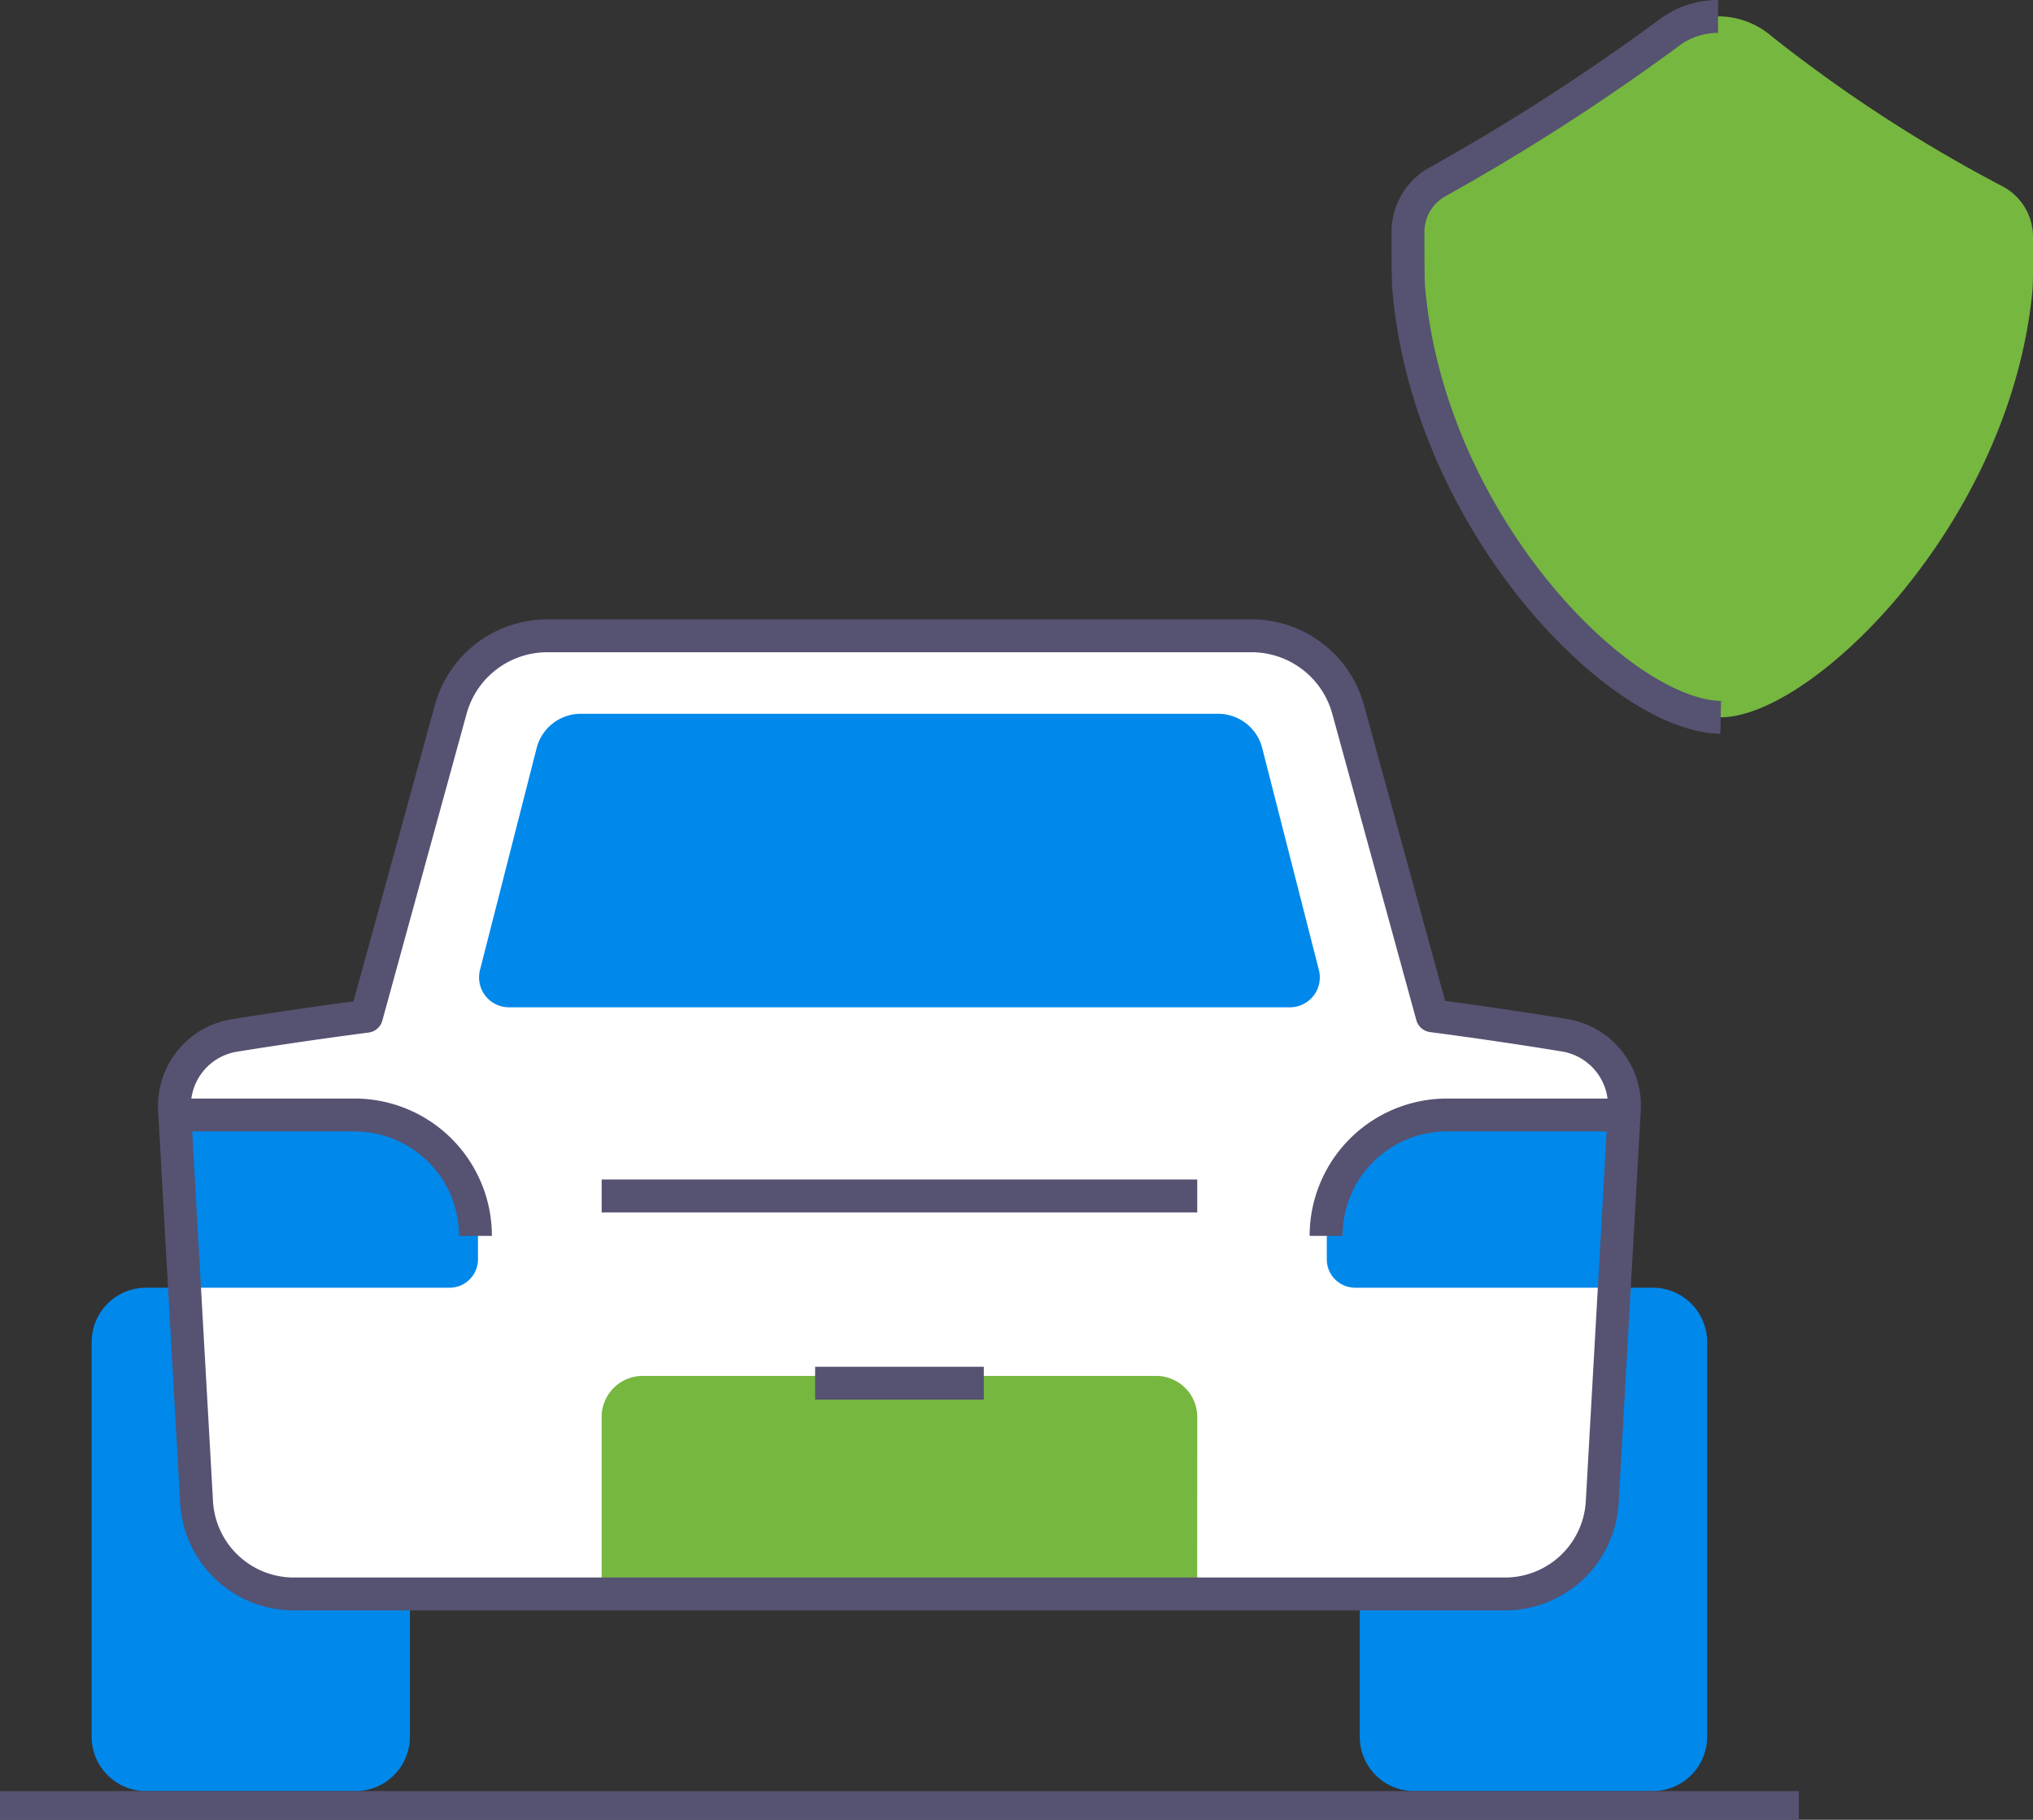 <svg xmlns="http://www.w3.org/2000/svg" xmlns:xlink="http://www.w3.org/1999/xlink" width="123.649" height="110.679" viewBox="0 0 123.649 110.679"><rect x="0" y="0" width="123.649" height="110.679" fill="#333333" stroke="none"/><defs><clipPath id="a"><path d="M88.883,89.769l5.125-18.663a6.088,6.088,0,0,1,5.871-4.477h42.837a6.089,6.089,0,0,1,5.871,4.477L153.7,89.739q4.034.527,8.065,1.186a4.345,4.345,0,0,1,3.622,4.529c-.332,5.879-.963,17.095-1.345,23.86a5.922,5.922,0,0,1-5.913,5.589H84.464a5.923,5.923,0,0,1-5.915-5.589c-.38-6.762-1.011-17.965-1.341-23.849a4.342,4.342,0,0,1,3.632-4.528Q84.867,90.291,88.883,89.769Z" transform="translate(-77.202 -66.629)" fill="none" clip-rule="evenodd"/></clipPath></defs><g transform="translate(-14472 -7479.856)"><g transform="translate(13574.482 6512.587)"><path d="M98.009,109.068a3.475,3.475,0,0,1,1.705-3.047c3.02-1.78,5.9-3.46,8.9-5.4,1.619-1.045,3.419-2.29,5.17-3.643a4.978,4.978,0,0,1,6.341.137,89.149,89.149,0,0,0,14.126,9.172,3.474,3.474,0,0,1,1.771,3.077c.008,1.277.009,2.746-.032,3.187-1.317,14.16-13.377,25.984-18.96,25.984-6.237-.119-17.79-11.968-18.978-26.134C98.014,111.979,98.007,110.4,98.009,109.068Z" transform="translate(885.145 872.359)" fill="#76b740" fillRule="evenodd"/><path d="M117.027,138.54c-6.237-.119-17.79-11.968-18.978-26.134-.035-.427-.042-2-.04-3.338a3.475,3.475,0,0,1,1.705-3.047,132.683,132.683,0,0,0,14.067-9.038,4.969,4.969,0,0,1,3.087-1.073" transform="translate(885.145 872.359)" fill="none" stroke="#565271" stroke-linejoin="round" stroke-width="2"/></g><g transform="translate(14402.886 7451.896)"><path d="M73.363,120.013v4.15a3.308,3.308,0,0,0,3.308,3.307H89.412a3.308,3.308,0,0,0,3.308-3.307v-24a3.308,3.308,0,0,0-3.308-3.308H76.671a3.308,3.308,0,0,0-3.308,3.308v15.32" transform="translate(1.325 9.422)" fill="#0088EB" fillRule="evenodd"/><path d="M153.292,100.162a3.31,3.31,0,0,0-3.308-3.308H135.469a3.31,3.31,0,0,0-3.308,3.308v24a3.307,3.307,0,0,0,3.308,3.307h14.514a3.307,3.307,0,0,0,3.308-3.307Z" transform="translate(19.654 9.422)" fill="#0088EB" fillRule="evenodd"/><path d="M88.883,89.769l5.125-18.663a6.088,6.088,0,0,1,5.871-4.477h42.837a6.089,6.089,0,0,1,5.871,4.477L153.7,89.739q4.034.527,8.065,1.186a4.345,4.345,0,0,1,3.622,4.529c-.332,5.879-.963,17.095-1.345,23.86a5.922,5.922,0,0,1-5.913,5.589H84.464a5.923,5.923,0,0,1-5.915-5.589c-.38-6.762-1.011-17.965-1.341-23.849a4.342,4.342,0,0,1,3.632-4.528Q84.867,90.291,88.883,89.769Z" transform="translate(2.521)" fill="#fff" fillRule="evenodd"/><g transform="translate(79.723 66.629)"><g clip-path="url(#a)"><path d="M95.665,96.454a7.613,7.613,0,0,0-7.612-7.612H77.2v10.51H93.938a1.726,1.726,0,0,0,1.726-1.725Z" transform="translate(-77.202 -59.704)" fill="#0088EB" fillRule="evenodd"/><path d="M133.236,103.443a2.5,2.5,0,0,0-2.5-2.5H99.508a2.5,2.5,0,0,0-2.5,2.5v10.138h36.224Z" transform="translate(-71.026 -55.931)" fill="#76b740" fillRule="evenodd"/><path d="M130.633,96.454a7.612,7.612,0,0,1,7.612-7.612h10.849v10.51H132.358a1.724,1.724,0,0,1-1.725-1.725Z" transform="translate(-60.545 -59.704)" fill="#0088EB" fillRule="evenodd"/></g></g><path d="M99.879,66.629h42.837a6.089,6.089,0,0,1,5.871,4.477L153.7,89.739q4.034.527,8.065,1.186a4.345,4.345,0,0,1,3.622,4.529c-.332,5.879-.963,17.095-1.345,23.86a5.922,5.922,0,0,1-5.913,5.589H84.464a5.923,5.923,0,0,1-5.915-5.589c-.38-6.762-1.011-17.965-1.341-23.849a4.342,4.342,0,0,1,3.632-4.528q4.026-.647,8.042-1.169l5.125-18.663A6.088,6.088,0,0,1,99.879,66.629Z" transform="translate(2.521)" fill="none" stroke="#565271" stroke-linejoin="round" stroke-width="2"/><path d="M142.406,85.827a1.818,1.818,0,0,1-1.762,2.268h-47.5a1.818,1.818,0,0,1-1.76-2.268l3.446-13.5a2.77,2.77,0,0,1,2.684-2.083h38.763a2.77,2.77,0,0,1,2.682,2.083Z" transform="translate(6.924 1.128)" fill="#0088EB" fillRule="evenodd"/><path d="M95.523,96.2h0a7.352,7.352,0,0,0-7.352-7.352H77.161" transform="translate(2.508 6.925)" fill="none" stroke="#565271" stroke-linejoin="round" stroke-width="2"/><path d="M130.6,96.2h0a7.352,7.352,0,0,1,7.352-7.352h11.009" transform="translate(19.167 6.925)" fill="none" stroke="#565271" stroke-linejoin="round" stroke-width="2"/><line x2="36.224" transform="translate(105.708 100.697)" fill="none" stroke="#565271" stroke-linejoin="round" stroke-width="2"/><line x2="10.259" transform="translate(118.691 112.084)" fill="none" stroke="#565271" stroke-linejoin="round" stroke-width="2"/><rect width="109.404" height="1.746" transform="translate(69.114 136.892)" fill="#565271"/></g></g></svg>